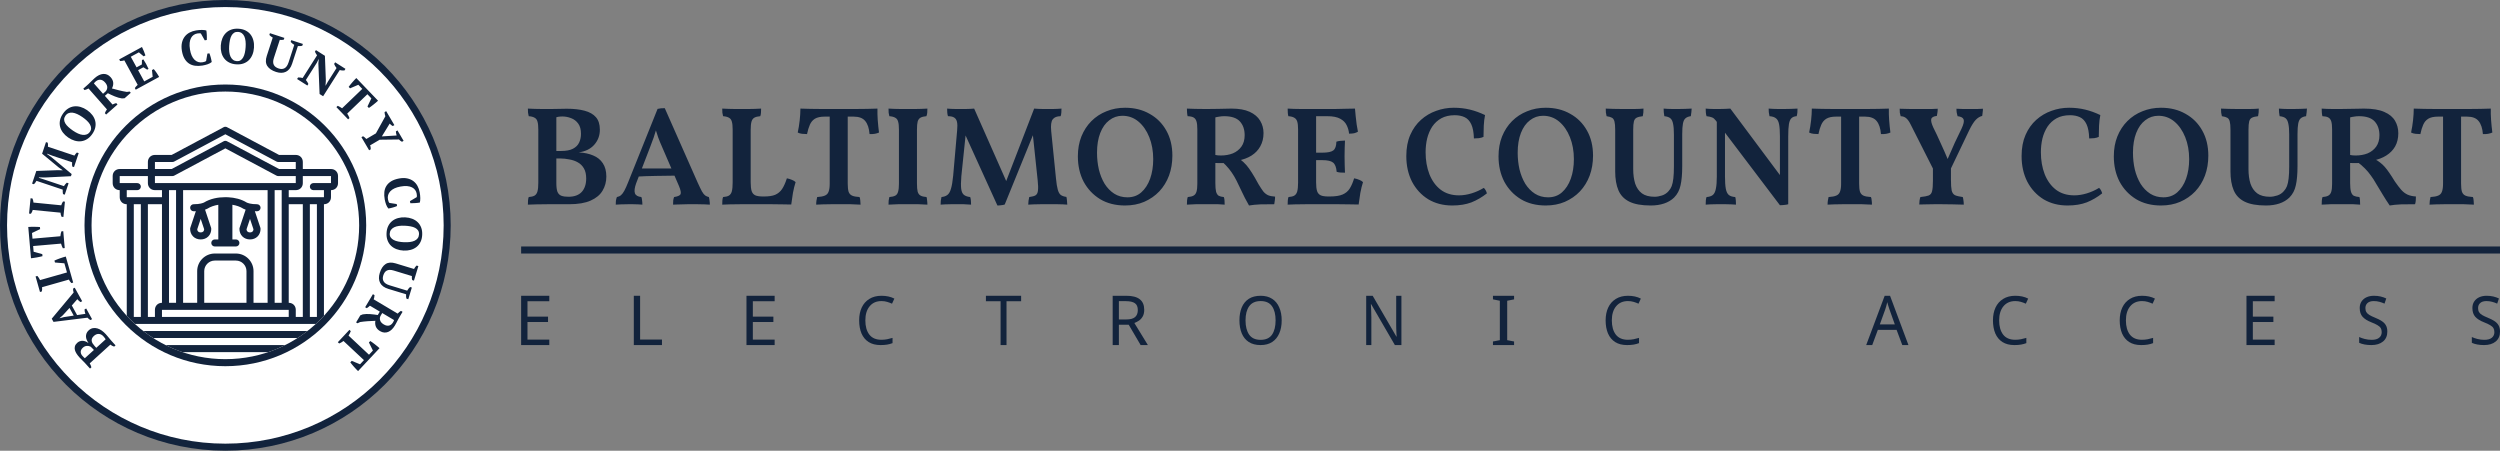 <svg width="355" height="64" viewBox="0 0 355 64" fill="none" xmlns="http://www.w3.org/2000/svg">
<rect x="0" y="0" width="355" height="64" fill="#808080" stroke="none"/>
<circle cx="32" cy="32" r="32" fill="#12233C"/>
<circle cx="32" cy="32" r="31" fill="white"/>
<circle cx="32" cy="32" r="20" fill="#12233C"/>
<circle cx="32" cy="32" r="19" fill="white"/>
<path d="M40.491 49C39.722 49.385 38.924 49.721 38.1 50H25.9C25.076 49.721 24.278 49.385 23.509 49H40.491Z" fill="#12233C"/>
<path d="M43.662 47C43.208 47.354 42.738 47.688 42.252 48H21.748C21.262 47.688 20.792 47.354 20.338 47H43.662Z" fill="#12233C"/>
<path fill-rule="evenodd" clip-rule="evenodd" d="M32.394 28.01C33.315 28.057 34.246 28.275 35.032 28.757C35.168 28.823 35.592 29 36.5 29C36.776 29 37 29.224 37 29.5C37 29.776 36.776 30 36.5 30C36.392 30 36.289 29.995 36.19 29.991L36.975 32.342C36.992 32.393 37 32.446 37 32.5C37 32.914 36.859 33.297 36.578 33.578C36.297 33.859 35.914 34 35.5 34C35.086 34 34.703 33.859 34.422 33.578C34.141 33.297 34 32.914 34 32.5L34.007 32.42C34.011 32.394 34.017 32.367 34.025 32.342L34.881 29.773C34.753 29.729 34.653 29.686 34.576 29.647C34.562 29.64 34.548 29.632 34.535 29.624C34.092 29.347 33.566 29.17 33 29.078V34H33.5C33.776 34 34 34.224 34 34.5C34 34.776 33.776 35 33.5 35H30.5C30.224 35 30 34.776 30 34.5C30 34.224 30.224 34 30.5 34H31V29.078C30.433 29.17 29.908 29.347 29.465 29.624C29.451 29.632 29.438 29.64 29.424 29.647C29.347 29.686 29.246 29.729 29.118 29.773L29.975 32.342C29.992 32.393 30 32.446 30 32.5C30 32.914 29.86 33.297 29.578 33.578C29.297 33.859 28.914 34 28.5 34C28.086 34 27.703 33.859 27.422 33.578C27.14 33.297 27 32.914 27 32.5L27.007 32.42C27.011 32.394 27.017 32.367 27.025 32.342L27.809 29.991C27.711 29.995 27.608 30 27.5 30C27.224 30 27 29.776 27 29.5C27 29.224 27.224 29 27.5 29C28.406 29 28.831 28.823 28.967 28.757C29.866 28.206 30.954 28 32 28L32.394 28.01ZM28.005 32.564C28.017 32.714 28.069 32.811 28.129 32.871C28.198 32.94 28.314 33 28.5 33C28.686 33 28.802 32.94 28.871 32.871C28.931 32.811 28.982 32.714 28.994 32.564L28.5 31.082L28.005 32.564ZM35.005 32.564C35.017 32.714 35.069 32.811 35.129 32.871C35.197 32.94 35.314 33 35.5 33C35.686 33 35.803 32.94 35.871 32.871C35.931 32.811 35.982 32.714 35.994 32.564L35.5 31.082L35.005 32.564Z" fill="#12233C"/>
<path fill-rule="evenodd" clip-rule="evenodd" d="M31.821 18.033C31.956 17.982 32.107 17.99 32.235 18.059L39.626 22H42C42.264 22 42.522 22.09 42.716 22.284C42.91 22.478 43 22.736 43 23V24H47C47.264 24 47.522 24.09 47.716 24.284C47.91 24.478 48 24.736 48 25V26C48 26.264 47.91 26.522 47.716 26.716C47.546 26.885 47.327 26.976 47.099 26.996L47 27V28C47 28.264 46.91 28.522 46.716 28.716C46.546 28.885 46.327 28.976 46.099 28.996L46 29V44.844C45.631 45.245 45.246 45.631 44.845 46H19.155C18.754 45.631 18.369 45.245 18 44.844V29L17.901 28.996C17.673 28.976 17.454 28.885 17.284 28.716C17.09 28.522 17 28.264 17 28V27L16.901 26.996C16.673 26.976 16.454 26.885 16.284 26.716C16.09 26.522 16 26.264 16 26V25C16 24.736 16.09 24.478 16.284 24.284C16.478 24.09 16.736 24 17 24H21V23C21 22.736 21.09 22.478 21.284 22.284C21.478 22.09 21.736 22 22 22H24.374L31.765 18.059L31.821 18.033ZM19 45H20V29H19V45ZM21 45H22V44C22 43.736 22.09 43.478 22.284 43.284C22.454 43.114 22.673 43.024 22.901 43.004L23 43V29H21V45ZM23 45H41V44H23V45ZM41 43L41.099 43.004C41.327 43.024 41.546 43.114 41.716 43.284C41.91 43.478 42 43.736 42 44V45H43V29H41V43ZM44 45H45V29H44V45ZM24 43H25V27H24V43ZM26 43H28V38.5C28 37.124 29.124 36 30.5 36H33.5C34.876 36 36 37.124 36 38.5V43H38V27H26V43ZM30.5 37C29.676 37 29 37.676 29 38.5V43H35V38.5C35 37.676 34.324 37 33.5 37H30.5ZM39 43H40V27H39V43ZM17 26H19.5C19.776 26 20 26.224 20 26.5C20 26.776 19.776 27 19.5 27H18V28H23V27H22C21.736 27 21.478 26.91 21.284 26.716C21.09 26.522 21 26.264 21 26V25H17V26ZM43 26C43 26.264 42.91 26.522 42.716 26.716C42.522 26.91 42.264 27 42 27H41V28H46V27H44.5C44.224 27 44 26.776 44 26.5C44 26.224 44.224 26 44.5 26H47V25H43V26ZM24.735 24.941C24.663 24.98 24.582 25 24.5 25H22V26H42V25H39.5C39.418 25 39.337 24.98 39.265 24.941L32 21.066L24.735 24.941ZM24.735 22.941C24.663 22.98 24.582 23 24.5 23H22V24H24.374L31.765 20.059L31.821 20.033C31.956 19.982 32.107 19.99 32.235 20.059L39.626 24H42V23H39.5C39.418 23 39.337 22.98 39.265 22.941L32 19.066L24.735 22.941Z" fill="#12233C"/>
<path fill-rule="evenodd" clip-rule="evenodd" d="M59.715 34.352C59.575 34.639 59.388 34.877 59.151 35.065C58.916 35.252 58.642 35.389 58.326 35.477C58.012 35.564 57.672 35.6 57.309 35.582C56.945 35.566 56.61 35.498 56.306 35.381C56 35.264 55.739 35.1 55.522 34.893C55.307 34.684 55.142 34.428 55.03 34.129C54.918 33.83 54.871 33.488 54.89 33.106C54.907 32.724 54.986 32.389 55.126 32.101C55.267 31.813 55.454 31.575 55.69 31.385C55.925 31.195 56.2 31.057 56.516 30.969C56.83 30.881 57.169 30.846 57.533 30.863C57.897 30.88 58.23 30.948 58.536 31.065C58.841 31.182 59.102 31.346 59.318 31.558C59.535 31.769 59.699 32.024 59.811 32.324C59.923 32.623 59.97 32.964 59.952 33.347C59.934 33.728 59.855 34.065 59.715 34.352ZM59.368 32.723C59.27 32.574 59.131 32.452 58.951 32.356C58.771 32.262 58.555 32.19 58.303 32.144C58.05 32.097 57.774 32.066 57.477 32.052C57.178 32.038 56.9 32.048 56.644 32.083C56.389 32.117 56.166 32.18 55.977 32.271C55.788 32.363 55.638 32.484 55.525 32.635C55.413 32.787 55.352 32.972 55.341 33.191C55.331 33.391 55.376 33.564 55.474 33.709C55.572 33.853 55.711 33.975 55.892 34.072C56.071 34.17 56.287 34.244 56.539 34.295C56.792 34.348 57.066 34.381 57.365 34.395C57.663 34.408 57.94 34.398 58.197 34.367C58.453 34.334 58.676 34.275 58.864 34.189C59.053 34.102 59.203 33.982 59.315 33.832C59.428 33.68 59.489 33.492 59.5 33.27C59.51 33.055 59.466 32.873 59.368 32.723ZM59.333 28.804C59.217 28.819 59.094 28.83 58.965 28.837C58.836 28.844 58.709 28.849 58.583 28.851C58.458 28.853 58.353 28.853 58.266 28.85L58.212 28.561L59.182 27.989C59.196 27.943 59.202 27.873 59.199 27.779C59.196 27.685 59.186 27.589 59.167 27.493C59.133 27.305 59.061 27.135 58.955 26.984C58.849 26.833 58.701 26.708 58.512 26.611C58.323 26.513 58.092 26.452 57.819 26.426C57.546 26.401 57.228 26.422 56.866 26.49C56.21 26.611 55.729 26.836 55.425 27.163C55.12 27.49 55.01 27.879 55.094 28.329C55.117 28.457 55.147 28.564 55.185 28.649C55.223 28.735 55.263 28.79 55.305 28.816L56.331 28.974L56.384 29.256C56.313 29.288 56.229 29.322 56.128 29.357C56.028 29.393 55.921 29.427 55.806 29.46C55.69 29.493 55.576 29.523 55.463 29.548C55.349 29.574 55.246 29.596 55.154 29.613C55.023 29.471 54.915 29.284 54.829 29.05C54.743 28.817 54.677 28.574 54.63 28.322C54.559 27.941 54.542 27.587 54.578 27.26C54.614 26.933 54.715 26.641 54.878 26.386C55.042 26.129 55.269 25.913 55.561 25.735C55.854 25.558 56.221 25.428 56.661 25.346C57.097 25.265 57.484 25.26 57.822 25.333C58.161 25.405 58.452 25.533 58.694 25.715C58.937 25.898 59.133 26.126 59.281 26.4C59.43 26.674 59.533 26.972 59.593 27.293C59.649 27.596 59.679 27.873 59.681 28.127C59.683 28.381 59.661 28.592 59.617 28.762C59.543 28.776 59.448 28.79 59.333 28.804ZM56.857 19.993C56.78 19.938 56.712 19.876 56.655 19.807L53.915 19.841L52.551 20.642C52.591 20.727 52.616 20.819 52.628 20.918C52.64 21.016 52.646 21.111 52.646 21.203L52.416 21.338L51.324 19.479L51.554 19.344C51.63 19.391 51.709 19.447 51.791 19.513C51.873 19.579 51.949 19.653 52.019 19.736L53.378 18.939L54.721 16.511C54.683 16.409 54.655 16.307 54.639 16.206C54.623 16.104 54.612 16.009 54.608 15.919L54.838 15.785L56 17.765L55.771 17.899C55.706 17.862 55.636 17.816 55.56 17.763C55.486 17.709 55.41 17.64 55.334 17.555L54.223 19.368L56.322 19.239C56.288 19.135 56.263 19.031 56.245 18.928C56.227 18.824 56.217 18.733 56.214 18.654L56.443 18.519L57.311 19.998L57.082 20.133C57.011 20.094 56.935 20.047 56.857 19.993ZM53.037 14.85C52.916 14.946 52.798 15.037 52.682 15.122C52.566 15.207 52.467 15.277 52.383 15.331L52.18 15.119L52.733 13.967L52.171 13.381L49.302 16.133C49.369 16.237 49.432 16.343 49.49 16.452C49.549 16.56 49.594 16.664 49.625 16.764L49.434 16.948L47.767 15.21L47.958 15.026C48.05 15.067 48.151 15.117 48.262 15.176C48.373 15.234 48.477 15.301 48.575 15.376L51.444 12.623L50.883 12.037L49.708 12.542L49.51 12.335C49.565 12.257 49.637 12.161 49.729 12.048C49.82 11.934 49.917 11.819 50.019 11.702C50.119 11.585 50.222 11.471 50.325 11.36C50.428 11.248 50.518 11.155 50.596 11.081L53.682 14.299C53.601 14.376 53.504 14.463 53.39 14.56C53.275 14.657 53.157 14.753 53.037 14.85ZM48.564 10.007C48.443 9.995 48.337 9.976 48.243 9.949L45.884 13.667L45.381 13.348L45.208 9.01L45.261 8.404L45.243 8.393L44.996 8.9L43.432 11.364C43.498 11.434 43.564 11.522 43.633 11.628C43.7 11.735 43.753 11.833 43.79 11.923L43.647 12.147L42.188 11.221L42.33 10.997C42.431 10.994 42.537 10.999 42.648 11.012C42.759 11.024 42.868 11.045 42.977 11.076L45.021 7.854C44.963 7.772 44.906 7.687 44.853 7.598C44.799 7.508 44.754 7.422 44.719 7.339L44.861 7.114L46.138 7.925L46.272 11.46L46.222 12.141L46.246 12.156L46.538 11.63L47.788 9.66C47.714 9.569 47.646 9.472 47.587 9.371C47.526 9.269 47.479 9.172 47.445 9.078L47.591 8.848L49.057 9.778L48.91 10.008C48.798 10.02 48.683 10.02 48.564 10.007ZM42.614 6.544C42.505 6.548 42.4 6.545 42.3 6.537L41.483 9.039C41.298 9.607 41.008 9.99 40.611 10.187C40.216 10.384 39.745 10.394 39.199 10.216C38.606 10.022 38.189 9.739 37.952 9.367C37.716 8.995 37.692 8.516 37.884 7.931L38.73 5.335C38.647 5.293 38.56 5.239 38.474 5.174C38.388 5.109 38.311 5.04 38.248 4.964L38.33 4.711L40.38 5.38L40.298 5.633C40.121 5.679 39.932 5.688 39.729 5.661L38.893 8.223C38.821 8.44 38.787 8.63 38.788 8.793C38.789 8.955 38.821 9.097 38.885 9.218C38.948 9.34 39.039 9.442 39.156 9.524C39.274 9.607 39.415 9.675 39.579 9.728C39.726 9.776 39.867 9.799 40.003 9.797C40.139 9.794 40.267 9.762 40.389 9.698C40.51 9.635 40.619 9.536 40.718 9.4C40.815 9.266 40.9 9.087 40.974 8.865L41.787 6.37C41.692 6.314 41.598 6.249 41.502 6.174C41.406 6.098 41.331 6.024 41.275 5.953L41.358 5.7L43.009 6.238L42.926 6.491C42.827 6.523 42.724 6.54 42.614 6.544ZM35.342 8.536C35.129 8.749 34.873 8.908 34.57 9.014C34.269 9.121 33.928 9.161 33.545 9.136C33.163 9.11 32.83 9.025 32.545 8.879C32.26 8.734 32.025 8.542 31.84 8.303C31.654 8.064 31.521 7.786 31.439 7.47C31.357 7.153 31.329 6.813 31.353 6.45C31.377 6.087 31.45 5.754 31.573 5.451C31.696 5.148 31.866 4.891 32.081 4.678C32.296 4.465 32.555 4.306 32.856 4.2C33.158 4.094 33.5 4.053 33.882 4.079C34.264 4.104 34.598 4.189 34.883 4.335C35.166 4.48 35.4 4.672 35.584 4.911C35.766 5.15 35.898 5.428 35.98 5.744C36.063 6.061 36.092 6.4 36.066 6.764C36.043 7.127 35.969 7.46 35.846 7.763C35.723 8.066 35.555 8.323 35.342 8.536ZM34.869 5.853C34.842 5.596 34.785 5.373 34.703 5.182C34.619 4.992 34.504 4.839 34.354 4.724C34.205 4.609 34.02 4.544 33.795 4.529C33.582 4.515 33.398 4.555 33.247 4.65C33.096 4.746 32.971 4.882 32.873 5.06C32.774 5.239 32.699 5.454 32.648 5.705C32.596 5.956 32.56 6.231 32.54 6.529C32.52 6.827 32.525 7.104 32.555 7.361C32.585 7.618 32.643 7.842 32.731 8.033C32.819 8.223 32.937 8.376 33.086 8.491C33.235 8.606 33.42 8.671 33.639 8.686C33.838 8.699 34.012 8.658 34.158 8.562C34.305 8.467 34.43 8.331 34.529 8.152C34.631 7.974 34.709 7.76 34.766 7.508C34.822 7.257 34.859 6.983 34.879 6.685C34.9 6.387 34.897 6.109 34.869 5.853ZM28.765 9.305C28.383 9.368 28.029 9.378 27.702 9.335C27.376 9.292 27.086 9.187 26.834 9.018C26.581 8.85 26.369 8.617 26.197 8.322C26.025 8.026 25.902 7.658 25.829 7.215C25.757 6.778 25.76 6.391 25.839 6.054C25.918 5.717 26.051 5.429 26.238 5.19C26.426 4.95 26.658 4.759 26.935 4.616C27.211 4.474 27.511 4.375 27.833 4.322C28.137 4.272 28.416 4.248 28.669 4.251C28.923 4.254 29.134 4.279 29.303 4.327C29.315 4.4 29.327 4.496 29.339 4.612C29.352 4.728 29.36 4.851 29.365 4.98C29.37 5.109 29.372 5.237 29.372 5.362C29.371 5.488 29.368 5.593 29.364 5.679L29.074 5.727L28.521 4.748C28.476 4.731 28.406 4.724 28.312 4.725C28.217 4.727 28.122 4.735 28.025 4.751C27.836 4.783 27.665 4.85 27.512 4.954C27.359 5.057 27.231 5.202 27.13 5.389C27.029 5.576 26.962 5.806 26.932 6.079C26.901 6.351 26.916 6.669 26.977 7.033C27.086 7.691 27.301 8.176 27.622 8.486C27.943 8.798 28.329 8.915 28.781 8.841C28.909 8.82 29.017 8.791 29.103 8.755C29.19 8.72 29.246 8.681 29.272 8.639L29.45 7.616L29.733 7.569C29.764 7.64 29.796 7.726 29.829 7.826C29.862 7.927 29.895 8.036 29.926 8.151C29.956 8.267 29.984 8.381 30.008 8.496C30.031 8.61 30.051 8.713 30.066 8.805C29.921 8.934 29.732 9.038 29.497 9.12C29.262 9.201 29.018 9.263 28.765 9.305ZM19.146 12.504C19.195 12.429 19.254 12.352 19.323 12.272C19.391 12.193 19.467 12.119 19.553 12.051L17.656 8.572C17.565 8.601 17.465 8.625 17.356 8.644C17.248 8.664 17.147 8.672 17.055 8.669L16.928 8.435L20.161 6.673C20.253 6.862 20.342 7.06 20.429 7.268C20.516 7.476 20.59 7.675 20.651 7.865L20.399 8.002L19.721 7.431L18.571 8.058L19.393 9.563L20.142 9.155L20.155 8.534L20.352 8.427C20.481 8.616 20.613 8.834 20.747 9.08C20.881 9.326 20.996 9.561 21.092 9.785L20.895 9.892L20.36 9.554L19.61 9.963L20.481 11.561L21.68 10.907L21.58 9.949L21.832 9.812C21.891 9.881 21.955 9.96 22.025 10.049C22.095 10.139 22.164 10.233 22.231 10.332C22.298 10.431 22.364 10.532 22.428 10.635C22.493 10.738 22.549 10.835 22.598 10.925L19.273 12.738L19.146 12.504ZM16.932 12.834C17.291 12.923 17.65 12.997 18.013 13.054L18.412 12.999L18.569 13.178L17.692 13.951L17.315 13.977C16.985 13.929 16.647 13.833 16.301 13.69C15.954 13.548 15.626 13.396 15.317 13.236L14.892 13.611L15.976 14.841C16.072 14.788 16.164 14.747 16.251 14.719C16.339 14.691 16.424 14.665 16.508 14.64L16.685 14.84L15.067 16.266L14.892 16.066C14.931 15.956 14.977 15.859 15.026 15.775C15.076 15.69 15.13 15.61 15.187 15.534L12.567 12.563C12.358 12.679 12.17 12.754 12.002 12.79L11.826 12.591L12.383 12.1C12.453 12.038 12.531 11.966 12.617 11.884C12.703 11.802 12.793 11.715 12.886 11.623C12.98 11.532 13.075 11.439 13.172 11.344C13.269 11.249 13.364 11.16 13.459 11.077C13.651 10.907 13.848 10.772 14.05 10.672C14.251 10.573 14.45 10.516 14.644 10.5C14.839 10.484 15.027 10.514 15.208 10.589C15.389 10.664 15.557 10.789 15.712 10.965C15.935 11.218 16.058 11.48 16.078 11.75C16.098 12.02 16.037 12.289 15.895 12.558C16.228 12.653 16.574 12.746 16.932 12.834ZM14.917 11.704C14.803 11.574 14.688 11.478 14.57 11.417C14.454 11.355 14.337 11.322 14.221 11.319C14.105 11.315 13.993 11.336 13.884 11.383C13.774 11.43 13.671 11.496 13.572 11.583C13.463 11.679 13.384 11.768 13.336 11.847L14.628 13.312L14.94 13.038C15.119 12.879 15.216 12.68 15.23 12.441C15.244 12.201 15.14 11.956 14.917 11.704ZM13.11 16.337C13.308 16.598 13.443 16.874 13.517 17.166C13.591 17.457 13.597 17.76 13.534 18.074C13.471 18.387 13.331 18.702 13.113 19.017C12.897 19.332 12.653 19.575 12.382 19.746C12.111 19.916 11.826 20.02 11.526 20.057C11.226 20.094 10.919 20.066 10.605 19.975C10.291 19.883 9.984 19.734 9.685 19.528C9.385 19.321 9.136 19.088 8.939 18.827C8.742 18.567 8.606 18.29 8.534 17.996C8.461 17.703 8.456 17.399 8.519 17.085C8.582 16.771 8.723 16.457 8.94 16.142C9.157 15.827 9.401 15.584 9.671 15.414C9.942 15.243 10.227 15.14 10.525 15.105C10.824 15.07 11.13 15.098 11.444 15.19C11.758 15.281 12.065 15.43 12.365 15.637C12.665 15.843 12.913 16.077 13.11 16.337ZM11.69 16.617C11.444 16.447 11.204 16.309 10.969 16.201C10.734 16.093 10.514 16.026 10.308 16C10.102 15.975 9.911 15.997 9.736 16.066C9.561 16.135 9.41 16.262 9.283 16.446C9.161 16.623 9.102 16.801 9.107 16.98C9.111 17.158 9.165 17.335 9.268 17.511C9.371 17.687 9.517 17.861 9.706 18.034C9.896 18.207 10.114 18.378 10.359 18.548C10.606 18.717 10.847 18.855 11.083 18.961C11.318 19.067 11.541 19.131 11.75 19.152C11.958 19.174 12.15 19.151 12.325 19.082C12.501 19.013 12.65 18.888 12.774 18.707C12.888 18.542 12.942 18.372 12.935 18.197C12.928 18.022 12.874 17.846 12.772 17.668C12.67 17.491 12.526 17.314 12.339 17.136C12.152 16.959 11.936 16.786 11.69 16.617ZM10.568 22.094C10.617 22.007 10.673 21.927 10.738 21.852C10.802 21.778 10.863 21.713 10.92 21.659L11.173 21.743L10.508 23.728L10.256 23.644C10.241 23.54 10.232 23.441 10.23 23.347C10.227 23.252 10.231 23.153 10.241 23.048L7.467 22.119L6.701 21.825L6.684 21.878L7.32 22.335L10.177 24.717L10.075 25.022L6.389 25.205L5.532 25.184L5.512 25.244L6.357 25.519L9.079 26.431C9.125 26.353 9.184 26.269 9.258 26.181C9.332 26.093 9.408 26.012 9.487 25.94L9.739 26.024L9.196 27.644L8.944 27.56C8.933 27.477 8.92 27.375 8.906 27.255C8.892 27.135 8.892 27.025 8.905 26.926L5.182 25.679C5.134 25.762 5.079 25.848 5.014 25.937C4.95 26.026 4.881 26.1 4.807 26.159L4.555 26.075L5.157 24.276L8.199 24.165L8.9 24.186L8.902 24.179L8.319 23.762L5.978 21.827L6.529 20.18L6.781 20.265C6.8 20.355 6.812 20.449 6.816 20.546C6.82 20.644 6.816 20.739 6.805 20.834L10.568 22.094ZM4.708 28.469C4.733 28.572 4.748 28.671 4.752 28.765L8.695 29.153C8.723 29.062 8.758 28.968 8.801 28.872C8.843 28.775 8.894 28.687 8.953 28.608L9.218 28.635L9.004 30.808L8.739 30.782C8.655 30.586 8.606 30.392 8.593 30.198L4.65 29.81C4.627 29.901 4.592 29.997 4.544 30.095C4.497 30.193 4.446 30.28 4.392 30.355L4.127 30.328L4.341 28.155L4.606 28.181C4.649 28.269 4.683 28.366 4.708 28.469ZM4.86 32.206C5.015 32.207 5.164 32.21 5.308 32.216C5.451 32.222 5.572 32.23 5.671 32.24L5.697 32.533L4.544 33.084L4.614 33.893L8.575 33.547C8.588 33.424 8.606 33.303 8.627 33.181C8.65 33.059 8.68 32.95 8.718 32.853L8.983 32.83L9.192 35.228L8.928 35.252C8.882 35.162 8.835 35.06 8.785 34.944C8.735 34.829 8.695 34.713 8.667 34.593L4.706 34.938L4.776 35.748L6.007 36.09L6.032 36.376C5.941 36.402 5.824 36.432 5.682 36.463C5.539 36.494 5.392 36.523 5.239 36.551C5.087 36.578 4.936 36.602 4.786 36.625C4.636 36.647 4.507 36.663 4.4 36.673L4.013 32.23C4.124 32.221 4.255 32.214 4.404 32.21C4.554 32.207 4.706 32.205 4.86 32.206ZM5.52 39.46C5.586 39.565 5.641 39.67 5.686 39.773L9.51 38.688L9.141 37.388L7.808 37.278L7.729 37.003C7.828 36.955 7.944 36.904 8.079 36.849C8.213 36.794 8.355 36.74 8.505 36.688C8.656 36.635 8.804 36.586 8.951 36.539C9.098 36.493 9.228 36.456 9.342 36.429L10.392 40.125L10.136 40.198C10.052 40.109 9.982 40.024 9.924 39.941C9.867 39.858 9.82 39.778 9.784 39.701L5.972 40.783C5.999 41.014 5.986 41.216 5.934 41.391L5.678 41.464L5.051 39.255L5.307 39.183C5.383 39.263 5.454 39.355 5.52 39.46ZM10.389 41.253C10.374 41.154 10.371 41.064 10.377 40.98L10.611 40.852L11.668 42.769L11.435 42.898C11.356 42.841 11.275 42.776 11.192 42.704C11.11 42.633 11.039 42.56 10.977 42.487L10.198 43.38L10.948 44.741L12.123 44.565C12.044 44.364 12.004 44.154 12.006 43.935L12.239 43.806L13.074 45.32L12.841 45.448C12.764 45.406 12.69 45.356 12.617 45.296C12.544 45.237 12.48 45.176 12.423 45.111L7.597 45.709L7.347 45.255L10.453 41.537C10.425 41.446 10.403 41.352 10.389 41.253ZM8.919 44.773L8.456 45.18L8.463 45.191L9.077 45.029L10.469 44.814L9.871 43.728L8.919 44.773ZM11.332 48.458C11.463 48.411 11.597 48.391 11.734 48.396C11.871 48.4 12.007 48.428 12.141 48.479C12.276 48.53 12.404 48.602 12.525 48.693L12.546 48.675C12.459 48.552 12.384 48.416 12.32 48.269C12.256 48.123 12.219 47.972 12.21 47.816C12.201 47.66 12.225 47.505 12.282 47.349C12.339 47.192 12.442 47.047 12.59 46.912C12.776 46.743 12.975 46.639 13.185 46.599C13.395 46.56 13.606 46.57 13.82 46.632C14.034 46.693 14.242 46.796 14.445 46.938C14.648 47.082 14.837 47.251 15.013 47.444C15.079 47.517 15.149 47.598 15.224 47.688C15.299 47.776 15.374 47.866 15.449 47.955C15.524 48.045 15.597 48.132 15.667 48.216C15.737 48.301 15.798 48.37 15.848 48.426L16.408 49.042L16.211 49.221C16.114 49.19 16.018 49.149 15.922 49.101C15.827 49.052 15.745 48.995 15.675 48.933L12.743 51.598C12.793 51.68 12.838 51.769 12.881 51.869C12.925 51.969 12.957 52.065 12.979 52.159L12.782 52.338L12.024 51.504C11.905 51.373 11.787 51.253 11.67 51.146C11.553 51.037 11.425 50.907 11.287 50.755C11.136 50.59 11.002 50.418 10.885 50.24C10.768 50.063 10.686 49.886 10.638 49.708C10.59 49.531 10.59 49.355 10.636 49.181C10.683 49.006 10.793 48.839 10.97 48.679C11.08 48.578 11.201 48.505 11.332 48.458ZM13.671 49.392L15.002 48.182C14.969 48.124 14.931 48.065 14.889 48.006C14.848 47.946 14.778 47.862 14.681 47.756C14.483 47.538 14.263 47.426 14.021 47.419C13.778 47.412 13.55 47.507 13.335 47.701C13.204 47.82 13.115 47.939 13.068 48.058C13.022 48.176 13.006 48.294 13.022 48.412C13.038 48.53 13.081 48.647 13.153 48.766C13.226 48.883 13.315 49 13.421 49.117L13.671 49.392ZM11.709 50.542C11.777 50.618 11.839 50.683 11.893 50.734C11.946 50.786 11.997 50.832 12.044 50.87L13.335 49.698L13.184 49.532C13.13 49.474 13.074 49.417 13.016 49.363C12.958 49.31 12.901 49.26 12.847 49.214C12.669 49.13 12.485 49.099 12.294 49.121C12.103 49.143 11.933 49.222 11.785 49.356C11.567 49.555 11.46 49.757 11.461 49.963C11.463 50.17 11.545 50.363 11.709 50.542ZM49.811 47.02C49.775 47.112 49.731 47.217 49.678 47.33C49.626 47.444 49.565 47.552 49.495 47.653L52.397 50.371L52.953 49.778L52.385 48.634L52.581 48.424C52.662 48.474 52.762 48.542 52.88 48.627C52.999 48.712 53.119 48.803 53.241 48.898C53.362 48.992 53.482 49.089 53.6 49.186C53.717 49.282 53.815 49.367 53.893 49.44L50.845 52.695C50.763 52.619 50.671 52.526 50.568 52.417C50.466 52.309 50.362 52.196 50.26 52.081C50.157 51.965 50.06 51.852 49.969 51.741C49.878 51.63 49.803 51.534 49.744 51.454L49.945 51.239L51.125 51.73L51.68 51.138L48.777 48.42C48.678 48.492 48.575 48.561 48.47 48.626C48.365 48.69 48.264 48.74 48.165 48.776L47.972 48.595L49.617 46.837L49.811 47.02ZM53.375 46.382C53.273 46.131 53.249 45.856 53.302 45.556C52.955 45.566 52.598 45.585 52.229 45.61C51.861 45.635 51.496 45.676 51.134 45.731L50.771 45.906L50.565 45.785L51.164 44.78L51.515 44.639C51.844 44.585 52.195 44.572 52.568 44.602C52.942 44.632 53.301 44.676 53.644 44.733L53.934 44.246L52.524 43.407C52.45 43.487 52.375 43.555 52.301 43.607C52.226 43.661 52.152 43.712 52.08 43.762L51.852 43.625L52.954 41.772L53.183 41.909C53.178 42.025 53.165 42.132 53.144 42.228C53.122 42.323 53.095 42.416 53.063 42.506L56.468 44.532C56.631 44.357 56.787 44.229 56.935 44.143L57.164 44.278L56.785 44.916C56.737 44.996 56.685 45.089 56.628 45.193C56.571 45.298 56.513 45.408 56.451 45.524C56.391 45.641 56.329 45.758 56.266 45.878C56.202 45.998 56.139 46.112 56.074 46.221C55.942 46.44 55.797 46.629 55.635 46.786C55.474 46.942 55.303 47.058 55.122 47.132C54.941 47.206 54.753 47.235 54.558 47.22C54.362 47.204 54.164 47.137 53.963 47.017C53.673 46.844 53.477 46.632 53.375 46.382ZM53.971 45.464C54.03 45.695 54.205 45.897 54.493 46.069C54.642 46.158 54.781 46.214 54.911 46.236C55.042 46.26 55.163 46.255 55.274 46.223C55.386 46.191 55.486 46.136 55.575 46.059C55.665 45.98 55.744 45.886 55.81 45.773C55.886 45.648 55.934 45.54 55.955 45.449L54.276 44.45L54.064 44.807C53.941 45.013 53.91 45.231 53.971 45.464ZM53.981 40.175C53.776 39.783 53.757 39.313 53.924 38.764C54.106 38.165 54.381 37.744 54.748 37.499C55.115 37.255 55.593 37.223 56.183 37.401L58.794 38.196C58.835 38.111 58.887 38.024 58.95 37.936C59.014 37.849 59.082 37.771 59.155 37.706L59.41 37.784L58.782 39.847L58.527 39.769C58.479 39.593 58.466 39.403 58.488 39.201L55.91 38.416C55.691 38.35 55.501 38.318 55.339 38.323C55.177 38.327 55.035 38.362 54.915 38.429C54.795 38.494 54.695 38.587 54.614 38.706C54.534 38.826 54.469 38.968 54.419 39.134C54.374 39.28 54.354 39.422 54.359 39.558C54.364 39.693 54.399 39.821 54.466 39.941C54.531 40.061 54.633 40.169 54.77 40.265C54.906 40.359 55.087 40.441 55.31 40.51L57.821 41.273C57.875 41.178 57.938 41.081 58.012 40.984C58.085 40.887 58.157 40.81 58.228 40.754L58.482 40.831L57.977 42.492L57.723 42.414C57.689 42.316 57.67 42.213 57.664 42.104C57.658 41.994 57.658 41.89 57.664 41.789L55.147 41.023C54.575 40.849 54.186 40.566 53.981 40.175Z" fill="#12233C"/>
<path d="M74.96 15.42C75.227 15.433 75.553 15.447 75.94 15.46C76.34 15.473 76.72 15.48 77.08 15.48C77.413 15.48 77.773 15.48 78.16 15.48C78.56 15.467 78.96 15.46 79.36 15.46C79.773 15.447 80.147 15.44 80.48 15.44C81.467 15.44 82.307 15.533 83 15.72C83.707 15.907 84.247 16.213 84.62 16.64C84.993 17.067 85.18 17.66 85.18 18.42C85.18 19.247 84.913 19.96 84.38 20.56C83.86 21.147 83.127 21.507 82.18 21.64C82.967 21.68 83.653 21.827 84.24 22.08C84.827 22.32 85.28 22.687 85.6 23.18C85.933 23.673 86.1 24.307 86.1 25.08C86.1 25.813 85.92 26.48 85.56 27.08C85.213 27.667 84.653 28.133 83.88 28.48C83.107 28.827 82.087 29 80.82 29C80.367 29 79.873 29 79.34 29C78.807 29 78.267 29 77.72 29C77.173 29.013 76.66 29.02 76.18 29.02C75.7 29.033 75.293 29.047 74.96 29.06C74.96 28.833 74.967 28.633 74.98 28.46C74.993 28.273 75.027 28.113 75.08 27.98C75.44 27.953 75.713 27.887 75.9 27.78C76.1 27.66 76.24 27.46 76.32 27.18C76.4 26.887 76.44 26.467 76.44 25.92V18.4C76.44 17.893 76.4 17.513 76.32 17.26C76.253 17.007 76.12 16.827 75.92 16.72C75.72 16.6 75.44 16.527 75.08 16.5C75.04 16.367 75.007 16.2 74.98 16C74.967 15.787 74.96 15.593 74.96 15.42ZM79 16.2V25.98C79 26.54 79.053 26.96 79.16 27.24C79.28 27.52 79.467 27.707 79.72 27.8C79.973 27.893 80.307 27.94 80.72 27.94C81.547 27.94 82.173 27.713 82.6 27.26C83.027 26.793 83.24 26.153 83.24 25.34C83.24 24.767 83.133 24.293 82.92 23.92C82.707 23.547 82.42 23.26 82.06 23.06C81.713 22.86 81.313 22.72 80.86 22.64C80.42 22.547 79.96 22.5 79.48 22.5H78.58V21.44H79.66C80.393 21.44 80.96 21.333 81.36 21.12C81.773 20.907 82.067 20.613 82.24 20.24C82.413 19.867 82.5 19.453 82.5 19C82.5 18.387 82.367 17.9 82.1 17.54C81.833 17.18 81.5 16.927 81.1 16.78C80.7 16.62 80.287 16.54 79.86 16.54C79.66 16.54 79.473 16.553 79.3 16.58C79.14 16.607 78.947 16.66 78.72 16.74L79 16.2ZM94.397 15.36L99.057 25.9C99.31 26.46 99.517 26.887 99.677 27.18C99.837 27.46 99.99 27.653 100.137 27.76C100.297 27.867 100.47 27.94 100.657 27.98C100.71 28.153 100.743 28.327 100.757 28.5C100.783 28.66 100.797 28.847 100.797 29.06C100.623 29.047 100.37 29.033 100.037 29.02C99.717 29.02 99.39 29.013 99.057 29C98.723 29 98.45 29 98.237 29C98.077 29 97.87 29 97.617 29C97.377 29.013 97.123 29.02 96.857 29.02C96.59 29.033 96.343 29.04 96.117 29.04C95.89 29.053 95.71 29.06 95.577 29.06C95.577 28.833 95.583 28.633 95.597 28.46C95.623 28.287 95.663 28.127 95.717 27.98C96.237 27.9 96.543 27.767 96.637 27.58C96.73 27.38 96.657 26.993 96.417 26.42L94.057 20.96C93.817 20.427 93.617 19.94 93.457 19.5C93.297 19.047 93.137 18.553 92.977 18.02H93.297C93.137 18.567 92.977 19.073 92.817 19.54C92.657 20.007 92.483 20.473 92.297 20.94L90.337 26.02C90.11 26.647 90.05 27.12 90.157 27.44C90.263 27.747 90.57 27.927 91.077 27.98C91.13 28.127 91.163 28.293 91.177 28.48C91.203 28.653 91.217 28.847 91.217 29.06C91.07 29.047 90.877 29.033 90.637 29.02C90.41 29.02 90.163 29.013 89.897 29C89.643 29 89.403 29 89.177 29C88.843 29 88.517 29.007 88.197 29.02C87.877 29.033 87.623 29.047 87.437 29.06C87.437 28.873 87.443 28.693 87.457 28.52C87.483 28.333 87.53 28.153 87.597 27.98C87.823 27.94 88.017 27.853 88.177 27.72C88.337 27.587 88.497 27.373 88.657 27.08C88.817 26.787 88.997 26.387 89.197 25.88L93.377 15.46C93.55 15.42 93.71 15.393 93.857 15.38C94.003 15.367 94.183 15.36 94.397 15.36ZM95.737 23.92L95.997 24.94C95.103 24.94 94.157 24.953 93.157 24.98C92.17 24.993 91.237 25.027 90.357 25.08L90.677 23.92H95.737ZM108.517 27.9C109.17 27.9 109.69 27.82 110.077 27.66C110.477 27.487 110.804 27.213 111.057 26.84C111.31 26.453 111.537 25.947 111.737 25.32C112.004 25.373 112.244 25.447 112.457 25.54C112.67 25.62 112.844 25.727 112.977 25.86C112.83 26.313 112.704 26.827 112.597 27.4C112.504 27.96 112.424 28.507 112.357 29.04C112.064 29.027 111.677 29.02 111.197 29.02C110.717 29.02 110.197 29.013 109.637 29C109.09 29 108.564 29 108.057 29C107.684 29 107.237 29 106.717 29C106.197 29 105.664 29 105.117 29C104.57 29.013 104.064 29.02 103.597 29.02C103.144 29.033 102.797 29.047 102.557 29.06C102.557 28.833 102.564 28.633 102.577 28.46C102.59 28.273 102.624 28.113 102.677 27.98C103.037 27.953 103.31 27.887 103.497 27.78C103.697 27.66 103.837 27.46 103.917 27.18C103.997 26.887 104.037 26.467 104.037 25.92V18.4C104.037 17.893 103.997 17.513 103.917 17.26C103.85 17.007 103.717 16.827 103.517 16.72C103.317 16.6 103.037 16.527 102.677 16.5C102.637 16.367 102.604 16.2 102.577 16C102.564 15.787 102.557 15.593 102.557 15.42C102.877 15.433 103.19 15.447 103.497 15.46C103.817 15.46 104.13 15.467 104.437 15.48C104.744 15.48 105.037 15.48 105.317 15.48C105.624 15.48 105.937 15.48 106.257 15.48C106.577 15.467 106.89 15.46 107.197 15.46C107.517 15.447 107.81 15.433 108.077 15.42C108.077 15.62 108.07 15.82 108.057 16.02C108.044 16.207 108.01 16.367 107.957 16.5C107.61 16.527 107.337 16.593 107.137 16.7C106.937 16.807 106.797 16.993 106.717 17.26C106.637 17.527 106.597 17.92 106.597 18.44V25.9C106.597 26.433 106.644 26.847 106.737 27.14C106.83 27.42 107.004 27.62 107.257 27.74C107.51 27.847 107.87 27.9 108.337 27.9H108.517ZM117.098 16.56C116.511 16.56 116.051 16.66 115.718 16.86C115.398 17.06 115.158 17.347 114.998 17.72C114.838 18.08 114.705 18.52 114.598 19.04C114.371 19.04 114.138 19.027 113.898 19C113.658 18.973 113.451 18.913 113.278 18.82C113.398 18.26 113.491 17.68 113.558 17.08C113.625 16.467 113.658 15.913 113.658 15.42C114.085 15.433 114.571 15.447 115.118 15.46C115.665 15.473 116.265 15.48 116.918 15.48C117.585 15.48 118.325 15.48 119.138 15.48C119.898 15.48 120.611 15.48 121.278 15.48C121.958 15.48 122.571 15.473 123.118 15.46C123.678 15.447 124.171 15.433 124.598 15.42C124.585 15.927 124.598 16.467 124.638 17.04C124.678 17.6 124.738 18.193 124.818 18.82C124.645 18.9 124.445 18.96 124.218 19C123.991 19.04 123.745 19.053 123.478 19.04C123.411 18.213 123.205 17.593 122.858 17.18C122.525 16.767 121.978 16.56 121.218 16.56H117.098ZM117.818 16.08H120.378V26.08C120.378 26.573 120.418 26.953 120.498 27.22C120.591 27.487 120.758 27.673 120.998 27.78C121.238 27.887 121.591 27.953 122.058 27.98C122.111 28.1 122.145 28.26 122.158 28.46C122.185 28.647 122.198 28.847 122.198 29.06C121.785 29.033 121.311 29.013 120.778 29C120.258 29 119.718 29 119.158 29C118.785 29 118.391 29 117.978 29C117.578 29.013 117.198 29.02 116.838 29.02C116.478 29.033 116.165 29.047 115.898 29.06C115.898 28.86 115.911 28.667 115.938 28.48C115.965 28.28 115.998 28.113 116.038 27.98C116.505 27.953 116.865 27.887 117.118 27.78C117.385 27.673 117.565 27.487 117.658 27.22C117.765 26.953 117.818 26.573 117.818 26.08V16.08ZM127.649 18.4C127.649 17.893 127.609 17.513 127.529 17.26C127.463 17.007 127.329 16.827 127.129 16.72C126.929 16.6 126.649 16.527 126.289 16.5C126.249 16.367 126.216 16.207 126.189 16.02C126.176 15.82 126.169 15.62 126.169 15.42C126.409 15.433 126.689 15.447 127.009 15.46C127.329 15.46 127.656 15.467 127.989 15.48C128.336 15.48 128.656 15.48 128.949 15.48C129.256 15.48 129.569 15.48 129.889 15.48C130.209 15.467 130.523 15.46 130.829 15.46C131.136 15.447 131.423 15.433 131.689 15.42C131.689 15.62 131.683 15.813 131.669 16C131.656 16.173 131.616 16.34 131.549 16.5C131.203 16.527 130.929 16.593 130.729 16.7C130.529 16.807 130.389 16.993 130.309 17.26C130.243 17.513 130.209 17.893 130.209 18.4V26.08C130.209 26.573 130.243 26.953 130.309 27.22C130.389 27.487 130.529 27.673 130.729 27.78C130.929 27.887 131.209 27.953 131.569 27.98C131.609 28.1 131.636 28.26 131.649 28.46C131.676 28.647 131.689 28.847 131.689 29.06C131.316 29.033 130.896 29.013 130.429 29C129.976 29 129.509 29 129.029 29C128.536 29 128.029 29 127.509 29C127.003 29.013 126.556 29.033 126.169 29.06C126.169 28.86 126.176 28.667 126.189 28.48C126.216 28.28 126.249 28.113 126.289 27.98C126.649 27.953 126.929 27.887 127.129 27.78C127.329 27.673 127.463 27.487 127.529 27.22C127.609 26.953 127.649 26.573 127.649 26.08V18.4ZM141.631 29.18L136.851 18.66H137.171L136.511 25.02C136.445 25.807 136.438 26.407 136.491 26.82C136.545 27.233 136.678 27.52 136.891 27.68C137.105 27.84 137.398 27.94 137.771 27.98C137.825 28.14 137.858 28.32 137.871 28.52C137.885 28.72 137.891 28.9 137.891 29.06C137.611 29.033 137.265 29.013 136.851 29C136.451 29 136.078 29 135.731 29C135.518 29 135.271 29 134.991 29C134.725 29.013 134.465 29.02 134.211 29.02C133.958 29.033 133.745 29.047 133.571 29.06C133.571 28.9 133.578 28.72 133.591 28.52C133.618 28.32 133.651 28.14 133.691 27.98C134.051 27.94 134.331 27.84 134.531 27.68C134.745 27.52 134.911 27.233 135.031 26.82C135.165 26.393 135.271 25.767 135.351 24.94L135.911 18.54C135.965 18.007 135.958 17.593 135.891 17.3C135.825 17.007 135.685 16.8 135.471 16.68C135.271 16.56 134.985 16.5 134.611 16.5C134.558 16.34 134.525 16.167 134.511 15.98C134.498 15.793 134.491 15.607 134.491 15.42C134.651 15.433 134.845 15.447 135.071 15.46C135.311 15.46 135.551 15.467 135.791 15.48C136.031 15.48 136.245 15.48 136.431 15.48C136.618 15.48 136.825 15.48 137.051 15.48C137.291 15.467 137.525 15.46 137.751 15.46C137.978 15.447 138.171 15.433 138.331 15.42L143.171 26.36H142.631L146.851 15.42C147.038 15.433 147.245 15.447 147.471 15.46C147.711 15.46 147.951 15.467 148.191 15.48C148.431 15.48 148.645 15.48 148.831 15.48C149.018 15.48 149.225 15.48 149.451 15.48C149.678 15.467 149.898 15.46 150.111 15.46C150.338 15.447 150.545 15.433 150.731 15.42C150.731 15.607 150.725 15.793 150.711 15.98C150.698 16.167 150.665 16.34 150.611 16.5C150.091 16.5 149.718 16.647 149.491 16.94C149.265 17.233 149.191 17.793 149.271 18.62L149.951 25.36C150.018 26.053 150.105 26.587 150.211 26.96C150.318 27.32 150.465 27.567 150.651 27.7C150.851 27.833 151.111 27.92 151.431 27.96C151.471 28.12 151.498 28.3 151.511 28.5C151.538 28.687 151.551 28.873 151.551 29.06C151.391 29.047 151.191 29.033 150.951 29.02C150.711 29.02 150.451 29.013 150.171 29C149.891 29 149.618 29 149.351 29C149.098 29 148.865 29 148.651 29C148.398 29 148.098 29 147.751 29C147.418 29.013 147.098 29.02 146.791 29.02C146.485 29.033 146.225 29.047 146.011 29.06C146.011 28.873 146.025 28.687 146.051 28.5C146.078 28.313 146.111 28.14 146.151 27.98C146.578 27.927 146.885 27.84 147.071 27.72C147.258 27.587 147.365 27.36 147.391 27.04C147.431 26.707 147.418 26.233 147.351 25.62L146.611 18.62H146.911L142.671 29.04C142.525 29.093 142.358 29.127 142.171 29.14C141.998 29.167 141.818 29.18 141.631 29.18ZM159.757 29.18C158.397 29.18 157.217 28.88 156.217 28.28C155.217 27.667 154.437 26.84 153.877 25.8C153.33 24.747 153.057 23.547 153.057 22.2C153.057 21.16 153.224 20.22 153.557 19.38C153.904 18.527 154.377 17.8 154.977 17.2C155.59 16.587 156.304 16.12 157.117 15.8C157.93 15.467 158.81 15.3 159.757 15.3C161.077 15.3 162.237 15.587 163.237 16.16C164.25 16.72 165.044 17.513 165.617 18.54C166.19 19.553 166.477 20.74 166.477 22.1C166.477 23.127 166.317 24.073 165.997 24.94C165.677 25.793 165.217 26.54 164.617 27.18C164.017 27.807 163.304 28.3 162.477 28.66C161.664 29.007 160.757 29.18 159.757 29.18ZM160.097 28.02C160.87 28.02 161.524 27.787 162.057 27.32C162.604 26.84 163.024 26.193 163.317 25.38C163.61 24.553 163.757 23.627 163.757 22.6C163.757 21.453 163.57 20.413 163.197 19.48C162.824 18.547 162.31 17.807 161.657 17.26C161.004 16.713 160.244 16.44 159.377 16.44C158.684 16.44 158.064 16.653 157.517 17.08C156.97 17.493 156.544 18.093 156.237 18.88C155.93 19.667 155.777 20.6 155.777 21.68C155.777 22.507 155.864 23.3 156.037 24.06C156.224 24.82 156.497 25.5 156.857 26.1C157.23 26.687 157.684 27.153 158.217 27.5C158.764 27.847 159.39 28.02 160.097 28.02ZM177.361 29.18C177.135 28.78 176.941 28.427 176.781 28.12C176.621 27.8 176.475 27.5 176.341 27.22C176.208 26.927 176.061 26.62 175.901 26.3C175.675 25.807 175.455 25.38 175.241 25.02C175.028 24.66 174.788 24.313 174.521 23.98C174.255 23.647 173.915 23.293 173.501 22.92L174.201 23.14C173.841 23.153 173.521 23.16 173.241 23.16C172.961 23.16 172.668 23.153 172.361 23.14L172.421 21.98C172.621 22.02 172.788 22.047 172.921 22.06C173.068 22.073 173.215 22.08 173.361 22.08C173.988 22.08 174.555 21.98 175.061 21.78C175.568 21.567 175.975 21.247 176.281 20.82C176.588 20.393 176.741 19.853 176.741 19.2C176.741 18.387 176.515 17.733 176.061 17.24C175.608 16.747 174.868 16.5 173.841 16.5C173.588 16.5 173.355 16.52 173.141 16.56C172.928 16.587 172.701 16.633 172.461 16.7L172.581 16.28V26C172.581 26.533 172.615 26.94 172.681 27.22C172.761 27.5 172.888 27.693 173.061 27.8C173.248 27.893 173.488 27.953 173.781 27.98C173.835 28.1 173.868 28.26 173.881 28.46C173.895 28.66 173.901 28.86 173.901 29.06C173.635 29.033 173.328 29.013 172.981 29C172.635 29 172.295 29 171.961 29C171.641 29 171.375 29 171.161 29C170.748 29 170.295 29 169.801 29C169.308 29.013 168.888 29.033 168.541 29.06C168.541 28.847 168.548 28.653 168.561 28.48C168.575 28.293 168.608 28.127 168.661 27.98C169.021 27.953 169.295 27.887 169.481 27.78C169.681 27.673 169.821 27.487 169.901 27.22C169.981 26.953 170.021 26.573 170.021 26.08V18.38C170.021 17.873 169.981 17.493 169.901 17.24C169.821 16.973 169.681 16.787 169.481 16.68C169.295 16.573 169.015 16.513 168.641 16.5C168.601 16.34 168.575 16.16 168.561 15.96C168.548 15.76 168.541 15.58 168.541 15.42C168.795 15.433 169.175 15.447 169.681 15.46C170.201 15.473 170.728 15.48 171.261 15.48C171.768 15.48 172.328 15.473 172.941 15.46C173.568 15.433 174.208 15.42 174.861 15.42C175.928 15.42 176.795 15.573 177.461 15.88C178.128 16.187 178.621 16.607 178.941 17.14C179.261 17.673 179.421 18.26 179.421 18.9C179.421 19.607 179.268 20.233 178.961 20.78C178.668 21.313 178.248 21.753 177.701 22.1C177.168 22.433 176.535 22.667 175.801 22.8L176.021 22.56C176.408 22.853 176.728 23.147 176.981 23.44C177.235 23.733 177.495 24.093 177.761 24.52C178.028 24.933 178.348 25.487 178.721 26.18C178.975 26.593 179.195 26.927 179.381 27.18C179.581 27.42 179.808 27.6 180.061 27.72C180.315 27.827 180.648 27.893 181.061 27.92C181.061 28.12 181.048 28.307 181.021 28.48C181.008 28.653 180.981 28.827 180.941 29C180.261 29 179.608 29.007 178.981 29.02C178.368 29.047 177.828 29.1 177.361 29.18ZM182.847 15.42C183.087 15.433 183.381 15.447 183.727 15.46C184.087 15.46 184.461 15.467 184.847 15.48C185.247 15.48 185.627 15.48 185.987 15.48C186.347 15.48 186.647 15.48 186.887 15.48V25.9C186.887 26.433 186.934 26.847 187.027 27.14C187.121 27.42 187.294 27.62 187.547 27.74C187.801 27.847 188.161 27.9 188.627 27.9L188.347 29C187.974 29 187.527 29 187.007 29C186.487 29 185.954 29 185.407 29C184.861 29.013 184.354 29.02 183.887 29.02C183.434 29.033 183.087 29.047 182.847 29.06C182.847 28.833 182.854 28.633 182.867 28.46C182.881 28.273 182.914 28.113 182.967 27.98C183.327 27.953 183.601 27.887 183.787 27.78C183.987 27.66 184.127 27.46 184.207 27.18C184.287 26.887 184.327 26.467 184.327 25.92V18.4C184.327 17.893 184.287 17.513 184.207 17.26C184.127 17.007 183.987 16.827 183.787 16.72C183.601 16.6 183.321 16.527 182.947 16.5C182.907 16.367 182.881 16.2 182.867 16C182.854 15.787 182.847 15.593 182.847 15.42ZM192.287 25.32C192.567 25.373 192.814 25.447 193.027 25.54C193.241 25.62 193.414 25.727 193.547 25.86C193.401 26.313 193.274 26.827 193.167 27.4C193.074 27.96 192.994 28.507 192.927 29.04C192.634 29.027 192.241 29.02 191.747 29.02C191.254 29.02 190.714 29.013 190.127 29C189.541 29 188.947 29 188.347 29L188.627 27.9H188.807C189.607 27.9 190.221 27.807 190.647 27.62C191.087 27.433 191.427 27.147 191.667 26.76C191.907 26.373 192.114 25.893 192.287 25.32ZM190.987 19.96C190.974 20.28 190.961 20.633 190.947 21.02C190.934 21.393 190.927 21.78 190.927 22.18C190.927 22.593 190.934 23.007 190.947 23.42C190.961 23.833 190.974 24.2 190.987 24.52C190.747 24.52 190.534 24.513 190.347 24.5C190.161 24.487 189.981 24.453 189.807 24.4C189.754 23.747 189.581 23.307 189.287 23.08C189.007 22.853 188.494 22.74 187.747 22.74H186.407V21.68H187.747C188.521 21.68 189.047 21.573 189.327 21.36C189.607 21.147 189.754 20.733 189.767 20.12C189.954 20.053 190.147 20.013 190.347 20C190.561 19.973 190.774 19.96 190.987 19.96ZM192.407 15.42C192.434 15.727 192.467 16.087 192.507 16.5C192.547 16.9 192.594 17.293 192.647 17.68C192.701 18.067 192.761 18.407 192.827 18.7C192.681 18.793 192.501 18.867 192.287 18.92C192.087 18.96 191.847 18.98 191.567 18.98C191.527 18.553 191.414 18.153 191.227 17.78C191.041 17.393 190.734 17.087 190.307 16.86C189.881 16.62 189.267 16.5 188.467 16.5H186.307L186.827 15.48C187.854 15.48 188.734 15.48 189.467 15.48C190.201 15.467 190.807 15.453 191.287 15.44C191.767 15.427 192.141 15.42 192.407 15.42ZM206.216 29.18C204.936 29.18 203.803 28.887 202.816 28.3C201.843 27.7 201.076 26.873 200.516 25.82C199.969 24.753 199.696 23.533 199.696 22.16C199.696 21.013 199.883 20.013 200.256 19.16C200.629 18.307 201.136 17.593 201.776 17.02C202.416 16.447 203.136 16.02 203.936 15.74C204.736 15.447 205.569 15.3 206.436 15.3C207.236 15.3 207.996 15.387 208.716 15.56C209.436 15.733 210.156 15.993 210.876 16.34C210.783 16.807 210.723 17.307 210.696 17.84C210.669 18.36 210.656 18.893 210.656 19.44C210.483 19.52 210.269 19.58 210.016 19.62C209.776 19.647 209.536 19.66 209.296 19.66C209.269 18.793 209.143 18.12 208.916 17.64C208.689 17.16 208.376 16.827 207.976 16.64C207.576 16.453 207.109 16.36 206.576 16.36C205.829 16.36 205.189 16.507 204.656 16.8C204.136 17.093 203.709 17.487 203.376 17.98C203.056 18.473 202.816 19.033 202.656 19.66C202.509 20.287 202.436 20.94 202.436 21.62C202.436 22.767 202.616 23.807 202.976 24.74C203.349 25.673 203.883 26.407 204.576 26.94C205.283 27.473 206.149 27.74 207.176 27.74C207.749 27.74 208.343 27.647 208.956 27.46C209.569 27.273 210.149 27.013 210.696 26.68C210.803 26.76 210.896 26.88 210.976 27.04C211.056 27.187 211.109 27.327 211.136 27.46C210.443 28.007 209.709 28.433 208.936 28.74C208.163 29.033 207.256 29.18 206.216 29.18ZM219.491 29.18C218.131 29.18 216.951 28.88 215.951 28.28C214.951 27.667 214.171 26.84 213.611 25.8C213.065 24.747 212.791 23.547 212.791 22.2C212.791 21.16 212.958 20.22 213.291 19.38C213.638 18.527 214.111 17.8 214.711 17.2C215.325 16.587 216.038 16.12 216.851 15.8C217.665 15.467 218.545 15.3 219.491 15.3C220.811 15.3 221.971 15.587 222.971 16.16C223.985 16.72 224.778 17.513 225.351 18.54C225.925 19.553 226.211 20.74 226.211 22.1C226.211 23.127 226.051 24.073 225.731 24.94C225.411 25.793 224.951 26.54 224.351 27.18C223.751 27.807 223.038 28.3 222.211 28.66C221.398 29.007 220.491 29.18 219.491 29.18ZM219.831 28.02C220.605 28.02 221.258 27.787 221.791 27.32C222.338 26.84 222.758 26.193 223.051 25.38C223.345 24.553 223.491 23.627 223.491 22.6C223.491 21.453 223.305 20.413 222.931 19.48C222.558 18.547 222.045 17.807 221.391 17.26C220.738 16.713 219.978 16.44 219.111 16.44C218.418 16.44 217.798 16.653 217.251 17.08C216.705 17.493 216.278 18.093 215.971 18.88C215.665 19.667 215.511 20.6 215.511 21.68C215.511 22.507 215.598 23.3 215.771 24.06C215.958 24.82 216.231 25.5 216.591 26.1C216.965 26.687 217.418 27.153 217.951 27.5C218.498 27.847 219.125 28.02 219.831 28.02ZM238.876 23.56C238.876 24.707 238.796 25.627 238.636 26.32C238.489 27.013 238.182 27.593 237.716 28.06C237.329 28.433 236.856 28.713 236.296 28.9C235.736 29.087 235.102 29.18 234.396 29.18C233.116 29.18 232.109 29 231.376 28.64C230.642 28.28 230.122 27.74 229.816 27.02C229.509 26.3 229.356 25.4 229.356 24.32V18.42C229.356 17.9 229.322 17.513 229.256 17.26C229.189 16.993 229.069 16.813 228.896 16.72C228.736 16.627 228.482 16.553 228.136 16.5C228.096 16.34 228.062 16.167 228.036 15.98C228.022 15.793 228.016 15.607 228.016 15.42C228.282 15.433 228.642 15.447 229.096 15.46C229.549 15.473 230.002 15.48 230.456 15.48C230.682 15.48 230.929 15.48 231.196 15.48C231.476 15.48 231.749 15.48 232.016 15.48C232.296 15.467 232.556 15.46 232.796 15.46C233.036 15.447 233.229 15.433 233.376 15.42C233.376 15.62 233.369 15.807 233.356 15.98C233.342 16.153 233.316 16.327 233.276 16.5C232.889 16.54 232.596 16.613 232.396 16.72C232.209 16.813 232.082 16.987 232.016 17.24C231.949 17.493 231.916 17.887 231.916 18.42V24.02C231.916 24.793 232.009 25.48 232.196 26.08C232.396 26.667 232.716 27.127 233.156 27.46C233.596 27.78 234.196 27.94 234.956 27.94C235.276 27.94 235.622 27.88 235.996 27.76C236.369 27.64 236.682 27.433 236.936 27.14C237.122 26.94 237.269 26.707 237.376 26.44C237.482 26.16 237.562 25.793 237.616 25.34C237.669 24.887 237.696 24.313 237.696 23.62V19.1C237.696 18.447 237.656 17.94 237.576 17.58C237.509 17.22 237.382 16.96 237.196 16.8C237.009 16.64 236.722 16.54 236.336 16.5C236.296 16.287 236.269 16.1 236.256 15.94C236.242 15.767 236.236 15.593 236.236 15.42C236.409 15.433 236.609 15.447 236.836 15.46C237.076 15.46 237.316 15.467 237.556 15.48C237.809 15.48 238.036 15.48 238.236 15.48C238.569 15.48 238.916 15.473 239.276 15.46C239.649 15.447 239.962 15.433 240.216 15.42C240.216 15.58 240.202 15.747 240.176 15.92C240.162 16.08 240.136 16.273 240.096 16.5C239.776 16.54 239.522 16.64 239.336 16.8C239.162 16.947 239.042 17.2 238.976 17.56C238.909 17.907 238.876 18.4 238.876 19.04V23.56ZM252.748 29.14L243.628 17.1C243.468 16.887 243.302 16.747 243.128 16.68C242.955 16.6 242.688 16.54 242.328 16.5C242.275 16.327 242.242 16.147 242.228 15.96C242.215 15.773 242.208 15.593 242.208 15.42C242.355 15.433 242.535 15.447 242.748 15.46C242.975 15.46 243.208 15.467 243.448 15.48C243.688 15.48 243.895 15.48 244.068 15.48C244.348 15.48 244.635 15.473 244.928 15.46C245.235 15.447 245.495 15.433 245.708 15.42L252.988 25.18L252.748 29.14ZM242.208 29.06C242.208 28.833 242.215 28.633 242.228 28.46C242.242 28.287 242.275 28.127 242.328 27.98C242.702 27.953 242.995 27.86 243.208 27.7C243.422 27.527 243.568 27.233 243.648 26.82C243.742 26.393 243.788 25.807 243.788 25.06V16.76L244.948 16.82V25.06C244.948 25.807 244.988 26.393 245.068 26.82C245.148 27.233 245.295 27.527 245.508 27.7C245.722 27.86 246.022 27.953 246.408 27.98C246.448 28.127 246.475 28.293 246.488 28.48C246.502 28.653 246.508 28.847 246.508 29.06C246.322 29.047 246.102 29.033 245.848 29.02C245.595 29.02 245.342 29.013 245.088 29C244.835 29 244.602 29 244.388 29C244.188 29 243.948 29 243.668 29C243.388 29.013 243.115 29.02 242.848 29.02C242.582 29.033 242.368 29.047 242.208 29.06ZM252.748 29.14V26.56V19.36C252.748 18.613 252.708 18.04 252.628 17.64C252.548 17.24 252.402 16.96 252.188 16.8C251.975 16.627 251.668 16.527 251.268 16.5C251.215 16.273 251.182 16.08 251.168 15.92C251.155 15.747 251.148 15.58 251.148 15.42C251.348 15.433 251.568 15.447 251.808 15.46C252.062 15.46 252.315 15.467 252.568 15.48C252.835 15.48 253.068 15.48 253.268 15.48C253.575 15.48 253.915 15.473 254.288 15.46C254.662 15.447 254.982 15.433 255.248 15.42C255.248 15.593 255.242 15.773 255.228 15.96C255.215 16.133 255.182 16.313 255.128 16.5C254.822 16.513 254.575 16.607 254.388 16.78C254.215 16.94 254.095 17.22 254.028 17.62C253.962 18.02 253.928 18.6 253.928 19.36V29C253.768 29.053 253.588 29.087 253.388 29.1C253.188 29.127 252.975 29.14 252.748 29.14ZM260.717 16.56C260.13 16.56 259.67 16.66 259.337 16.86C259.017 17.06 258.777 17.347 258.617 17.72C258.457 18.08 258.324 18.52 258.217 19.04C257.99 19.04 257.757 19.027 257.517 19C257.277 18.973 257.07 18.913 256.897 18.82C257.017 18.26 257.11 17.68 257.177 17.08C257.244 16.467 257.277 15.913 257.277 15.42C257.704 15.433 258.19 15.447 258.737 15.46C259.284 15.473 259.884 15.48 260.537 15.48C261.204 15.48 261.944 15.48 262.757 15.48C263.517 15.48 264.23 15.48 264.897 15.48C265.577 15.48 266.19 15.473 266.737 15.46C267.297 15.447 267.79 15.433 268.217 15.42C268.204 15.927 268.217 16.467 268.257 17.04C268.297 17.6 268.357 18.193 268.437 18.82C268.264 18.9 268.064 18.96 267.837 19C267.61 19.04 267.364 19.053 267.097 19.04C267.03 18.213 266.824 17.593 266.477 17.18C266.144 16.767 265.597 16.56 264.837 16.56H260.717ZM261.437 16.08H263.997V26.08C263.997 26.573 264.037 26.953 264.117 27.22C264.21 27.487 264.377 27.673 264.617 27.78C264.857 27.887 265.21 27.953 265.677 27.98C265.73 28.1 265.764 28.26 265.777 28.46C265.804 28.647 265.817 28.847 265.817 29.06C265.404 29.033 264.93 29.013 264.397 29C263.877 29 263.337 29 262.777 29C262.404 29 262.01 29 261.597 29C261.197 29.013 260.817 29.02 260.457 29.02C260.097 29.033 259.784 29.047 259.517 29.06C259.517 28.86 259.53 28.667 259.557 28.48C259.584 28.28 259.617 28.113 259.657 27.98C260.124 27.953 260.484 27.887 260.737 27.78C261.004 27.673 261.184 27.487 261.277 27.22C261.384 26.953 261.437 26.573 261.437 26.08V16.08ZM277.035 23.74V25.52C277.035 26.2 277.069 26.707 277.135 27.04C277.215 27.373 277.375 27.6 277.615 27.72C277.855 27.827 278.222 27.913 278.715 27.98C278.769 28.153 278.802 28.327 278.815 28.5C278.842 28.66 278.855 28.847 278.855 29.06C278.375 29.047 277.862 29.033 277.315 29.02C276.769 29.007 276.249 29 275.755 29C275.395 29 275.015 29 274.615 29C274.215 29.013 273.835 29.02 273.475 29.02C273.115 29.02 272.802 29.027 272.535 29.04C272.549 28.853 272.562 28.667 272.575 28.48C272.602 28.293 272.642 28.127 272.695 27.98C273.229 27.927 273.622 27.853 273.875 27.76C274.129 27.653 274.289 27.447 274.355 27.14C274.435 26.82 274.475 26.333 274.475 25.68V23.74H277.035ZM276.555 24.92H274.975L271.315 17.68C271.102 17.253 270.889 16.953 270.675 16.78C270.475 16.607 270.215 16.513 269.895 16.5C269.842 16.327 269.802 16.16 269.775 16C269.762 15.827 269.755 15.64 269.755 15.44C269.982 15.44 270.242 15.447 270.535 15.46C270.829 15.46 271.122 15.467 271.415 15.48C271.722 15.48 272.002 15.48 272.255 15.48C272.509 15.48 272.815 15.48 273.175 15.48C273.549 15.48 273.915 15.48 274.275 15.48C274.635 15.467 274.929 15.453 275.155 15.44C275.155 15.653 275.142 15.833 275.115 15.98C275.102 16.127 275.075 16.287 275.035 16.46C274.555 16.513 274.289 16.667 274.235 16.92C274.182 17.173 274.282 17.573 274.535 18.12C274.842 18.72 275.175 19.427 275.535 20.24C275.909 21.04 276.275 21.873 276.635 22.74H276.495C276.882 21.847 277.242 21.027 277.575 20.28C277.922 19.533 278.242 18.867 278.535 18.28C278.829 17.653 278.929 17.213 278.835 16.96C278.742 16.707 278.455 16.553 277.975 16.5C277.935 16.327 277.895 16.16 277.855 16C277.829 15.84 277.815 15.653 277.815 15.44C278.095 15.453 278.415 15.467 278.775 15.48C279.135 15.48 279.482 15.48 279.815 15.48C280.122 15.48 280.429 15.48 280.735 15.48C281.042 15.467 281.322 15.453 281.575 15.44C281.575 15.64 281.562 15.82 281.535 15.98C281.522 16.14 281.502 16.3 281.475 16.46C281.142 16.54 280.835 16.727 280.555 17.02C280.275 17.313 279.969 17.8 279.635 18.48L276.555 24.92ZM293.586 29.18C292.306 29.18 291.173 28.887 290.186 28.3C289.213 27.7 288.446 26.873 287.886 25.82C287.34 24.753 287.066 23.533 287.066 22.16C287.066 21.013 287.253 20.013 287.626 19.16C288 18.307 288.506 17.593 289.146 17.02C289.786 16.447 290.506 16.02 291.306 15.74C292.106 15.447 292.94 15.3 293.806 15.3C294.606 15.3 295.366 15.387 296.086 15.56C296.806 15.733 297.526 15.993 298.246 16.34C298.153 16.807 298.093 17.307 298.066 17.84C298.04 18.36 298.026 18.893 298.026 19.44C297.853 19.52 297.64 19.58 297.386 19.62C297.146 19.647 296.906 19.66 296.666 19.66C296.64 18.793 296.513 18.12 296.286 17.64C296.06 17.16 295.746 16.827 295.346 16.64C294.946 16.453 294.48 16.36 293.946 16.36C293.2 16.36 292.56 16.507 292.026 16.8C291.506 17.093 291.08 17.487 290.746 17.98C290.426 18.473 290.186 19.033 290.026 19.66C289.88 20.287 289.806 20.94 289.806 21.62C289.806 22.767 289.986 23.807 290.346 24.74C290.72 25.673 291.253 26.407 291.946 26.94C292.653 27.473 293.52 27.74 294.546 27.74C295.12 27.74 295.713 27.647 296.326 27.46C296.94 27.273 297.52 27.013 298.066 26.68C298.173 26.76 298.266 26.88 298.346 27.04C298.426 27.187 298.48 27.327 298.506 27.46C297.813 28.007 297.08 28.433 296.306 28.74C295.533 29.033 294.626 29.18 293.586 29.18ZM306.862 29.18C305.502 29.18 304.322 28.88 303.322 28.28C302.322 27.667 301.542 26.84 300.982 25.8C300.435 24.747 300.162 23.547 300.162 22.2C300.162 21.16 300.328 20.22 300.662 19.38C301.008 18.527 301.482 17.8 302.082 17.2C302.695 16.587 303.408 16.12 304.222 15.8C305.035 15.467 305.915 15.3 306.862 15.3C308.182 15.3 309.342 15.587 310.342 16.16C311.355 16.72 312.148 17.513 312.722 18.54C313.295 19.553 313.582 20.74 313.582 22.1C313.582 23.127 313.422 24.073 313.102 24.94C312.782 25.793 312.322 26.54 311.722 27.18C311.122 27.807 310.408 28.3 309.582 28.66C308.768 29.007 307.862 29.18 306.862 29.18ZM307.202 28.02C307.975 28.02 308.628 27.787 309.162 27.32C309.708 26.84 310.128 26.193 310.422 25.38C310.715 24.553 310.862 23.627 310.862 22.6C310.862 21.453 310.675 20.413 310.302 19.48C309.928 18.547 309.415 17.807 308.762 17.26C308.108 16.713 307.348 16.44 306.482 16.44C305.788 16.44 305.168 16.653 304.622 17.08C304.075 17.493 303.648 18.093 303.342 18.88C303.035 19.667 302.882 20.6 302.882 21.68C302.882 22.507 302.968 23.3 303.142 24.06C303.328 24.82 303.602 25.5 303.962 26.1C304.335 26.687 304.788 27.153 305.322 27.5C305.868 27.847 306.495 28.02 307.202 28.02ZM326.246 23.56C326.246 24.707 326.166 25.627 326.006 26.32C325.859 27.013 325.553 27.593 325.086 28.06C324.699 28.433 324.226 28.713 323.666 28.9C323.106 29.087 322.473 29.18 321.766 29.18C320.486 29.18 319.479 29 318.746 28.64C318.013 28.28 317.493 27.74 317.186 27.02C316.879 26.3 316.726 25.4 316.726 24.32V18.42C316.726 17.9 316.693 17.513 316.626 17.26C316.559 16.993 316.439 16.813 316.266 16.72C316.106 16.627 315.853 16.553 315.506 16.5C315.466 16.34 315.433 16.167 315.406 15.98C315.393 15.793 315.386 15.607 315.386 15.42C315.653 15.433 316.013 15.447 316.466 15.46C316.919 15.473 317.373 15.48 317.826 15.48C318.053 15.48 318.299 15.48 318.566 15.48C318.846 15.48 319.119 15.48 319.386 15.48C319.666 15.467 319.926 15.46 320.166 15.46C320.406 15.447 320.599 15.433 320.746 15.42C320.746 15.62 320.739 15.807 320.726 15.98C320.713 16.153 320.686 16.327 320.646 16.5C320.259 16.54 319.966 16.613 319.766 16.72C319.579 16.813 319.453 16.987 319.386 17.24C319.319 17.493 319.286 17.887 319.286 18.42V24.02C319.286 24.793 319.379 25.48 319.566 26.08C319.766 26.667 320.086 27.127 320.526 27.46C320.966 27.78 321.566 27.94 322.326 27.94C322.646 27.94 322.993 27.88 323.366 27.76C323.739 27.64 324.053 27.433 324.306 27.14C324.493 26.94 324.639 26.707 324.746 26.44C324.853 26.16 324.933 25.793 324.986 25.34C325.039 24.887 325.066 24.313 325.066 23.62V19.1C325.066 18.447 325.026 17.94 324.946 17.58C324.879 17.22 324.753 16.96 324.566 16.8C324.379 16.64 324.093 16.54 323.706 16.5C323.666 16.287 323.639 16.1 323.626 15.94C323.613 15.767 323.606 15.593 323.606 15.42C323.779 15.433 323.979 15.447 324.206 15.46C324.446 15.46 324.686 15.467 324.926 15.48C325.179 15.48 325.406 15.48 325.606 15.48C325.939 15.48 326.286 15.473 326.646 15.46C327.019 15.447 327.333 15.433 327.586 15.42C327.586 15.58 327.573 15.747 327.546 15.92C327.533 16.08 327.506 16.273 327.466 16.5C327.146 16.54 326.893 16.64 326.706 16.8C326.533 16.947 326.413 17.2 326.346 17.56C326.279 17.907 326.246 18.4 326.246 19.04V23.56ZM339.339 29.18C338.992 28.673 338.679 28.187 338.399 27.72C338.119 27.24 337.792 26.7 337.419 26.1C337.165 25.647 336.912 25.253 336.659 24.92C336.419 24.573 336.139 24.24 335.819 23.92C335.512 23.6 335.119 23.267 334.639 22.92L335.339 23.14C334.979 23.153 334.659 23.16 334.379 23.16C334.099 23.16 333.805 23.153 333.499 23.14L333.559 21.98C333.759 22.02 333.925 22.047 334.059 22.06C334.205 22.073 334.352 22.08 334.499 22.08C335.125 22.08 335.692 21.98 336.199 21.78C336.705 21.567 337.112 21.247 337.419 20.82C337.725 20.393 337.879 19.853 337.879 19.2C337.879 18.387 337.652 17.733 337.199 17.24C336.745 16.747 336.005 16.5 334.979 16.5C334.725 16.5 334.492 16.52 334.279 16.56C334.065 16.587 333.839 16.633 333.599 16.7L333.719 16.18V26C333.719 26.533 333.759 26.94 333.839 27.22C333.919 27.5 334.052 27.693 334.239 27.8C334.439 27.893 334.705 27.953 335.039 27.98C335.079 28.1 335.105 28.26 335.119 28.46C335.132 28.66 335.139 28.86 335.139 29.06C334.859 29.033 334.539 29.013 334.179 29C333.819 29 333.472 29 333.139 29C332.805 29 332.525 29 332.299 29C331.885 29 331.432 29 330.939 29C330.445 29.013 330.025 29.033 329.679 29.06C329.679 28.847 329.685 28.653 329.699 28.48C329.712 28.293 329.745 28.127 329.799 27.98C330.159 27.953 330.432 27.887 330.619 27.78C330.819 27.673 330.959 27.487 331.039 27.22C331.119 26.953 331.159 26.573 331.159 26.08V18.38C331.159 17.873 331.119 17.493 331.039 17.24C330.959 16.973 330.819 16.787 330.619 16.68C330.432 16.573 330.152 16.513 329.779 16.5C329.739 16.34 329.712 16.16 329.699 15.96C329.685 15.76 329.679 15.58 329.679 15.42C329.852 15.433 330.085 15.447 330.379 15.46C330.672 15.46 330.985 15.467 331.319 15.48C331.665 15.48 331.972 15.48 332.239 15.48C332.639 15.48 333.059 15.473 333.499 15.46C333.939 15.447 334.352 15.44 334.739 15.44C335.139 15.427 335.452 15.42 335.679 15.42C336.905 15.42 337.872 15.58 338.579 15.9C339.285 16.207 339.792 16.627 340.099 17.16C340.405 17.68 340.559 18.267 340.559 18.92C340.559 19.627 340.412 20.247 340.119 20.78C339.825 21.3 339.405 21.733 338.859 22.08C338.312 22.427 337.672 22.667 336.939 22.8L337.159 22.56C337.492 22.733 337.772 22.913 337.999 23.1C338.225 23.273 338.439 23.473 338.639 23.7C338.839 23.927 339.052 24.207 339.279 24.54C339.505 24.86 339.772 25.273 340.079 25.78C340.412 26.26 340.712 26.653 340.979 26.96C341.259 27.267 341.559 27.493 341.879 27.64C342.212 27.787 342.605 27.873 343.059 27.9C343.059 28.113 343.052 28.307 343.039 28.48C343.025 28.653 342.992 28.827 342.939 29C342.272 29 341.612 29.007 340.959 29.02C340.319 29.047 339.779 29.1 339.339 29.18ZM346.193 16.56C345.606 16.56 345.146 16.66 344.813 16.86C344.493 17.06 344.253 17.347 344.093 17.72C343.933 18.08 343.799 18.52 343.693 19.04C343.466 19.04 343.233 19.027 342.993 19C342.753 18.973 342.546 18.913 342.373 18.82C342.493 18.26 342.586 17.68 342.653 17.08C342.719 16.467 342.753 15.913 342.753 15.42C343.179 15.433 343.666 15.447 344.213 15.46C344.759 15.473 345.359 15.48 346.013 15.48C346.679 15.48 347.419 15.48 348.233 15.48C348.993 15.48 349.706 15.48 350.373 15.48C351.053 15.48 351.666 15.473 352.213 15.46C352.773 15.447 353.266 15.433 353.693 15.42C353.679 15.927 353.693 16.467 353.733 17.04C353.773 17.6 353.833 18.193 353.913 18.82C353.739 18.9 353.539 18.96 353.313 19C353.086 19.04 352.839 19.053 352.573 19.04C352.506 18.213 352.299 17.593 351.953 17.18C351.619 16.767 351.073 16.56 350.313 16.56H346.193ZM346.913 16.08H349.473V26.08C349.473 26.573 349.513 26.953 349.593 27.22C349.686 27.487 349.853 27.673 350.093 27.78C350.333 27.887 350.686 27.953 351.153 27.98C351.206 28.1 351.239 28.26 351.253 28.46C351.279 28.647 351.293 28.847 351.293 29.06C350.879 29.033 350.406 29.013 349.873 29C349.353 29 348.813 29 348.253 29C347.879 29 347.486 29 347.073 29C346.673 29.013 346.293 29.02 345.933 29.02C345.573 29.033 345.259 29.047 344.993 29.06C344.993 28.86 345.006 28.667 345.033 28.48C345.059 28.28 345.093 28.113 345.133 27.98C345.599 27.953 345.959 27.887 346.213 27.78C346.479 27.673 346.659 27.487 346.753 27.22C346.859 26.953 346.913 26.573 346.913 26.08V16.08Z" fill="#12233C"/>
<rect x="74" y="35" width="281" height="1" fill="#12233C"/>
<path d="M78 49H74V42H78V42.775H74.902V44.961H77.82V45.725H74.902V48.225H78V49Z" fill="#12233C"/>
<path d="M90 49V42H90.895V48.216H94V49H90Z" fill="#12233C"/>
<path d="M110 49H106V42H110V42.775H106.902V44.961H109.82V45.725H106.902V48.225H110V49Z" fill="#12233C"/>
<path d="M125.167 42.753C124.457 42.753 123.898 42.998 123.491 43.488C123.083 43.977 122.88 44.648 122.88 45.5C122.88 46.346 123.068 47.016 123.444 47.512C123.827 48.002 124.398 48.247 125.157 48.247C125.448 48.247 125.722 48.221 125.981 48.17C126.241 48.119 126.494 48.056 126.741 47.98V48.723C126.494 48.819 126.238 48.889 125.972 48.933C125.713 48.978 125.401 49 125.037 49C124.364 49 123.802 48.857 123.352 48.571C122.901 48.285 122.562 47.878 122.333 47.35C122.111 46.822 122 46.203 122 45.49C122 44.804 122.12 44.2 122.361 43.678C122.608 43.151 122.969 42.741 123.444 42.448C123.92 42.149 124.497 42 125.176 42C125.873 42 126.481 42.133 127 42.401L126.667 43.125C126.463 43.03 126.235 42.944 125.981 42.868C125.735 42.792 125.463 42.753 125.167 42.753Z" fill="#12233C"/>
<path d="M142.925 49H142.084V42.775H140V42H145V42.775H142.925V49Z" fill="#12233C"/>
<path d="M159.931 42C160.801 42 161.441 42.167 161.853 42.5C162.271 42.827 162.48 43.324 162.48 43.99C162.48 44.363 162.412 44.673 162.275 44.922C162.137 45.17 161.961 45.369 161.745 45.52C161.536 45.663 161.314 45.778 161.078 45.863L163 49H161.971L160.275 46.108H158.882V49H158V42H159.931ZM159.882 42.765H158.882V45.363H159.931C160.5 45.363 160.915 45.252 161.176 45.029C161.438 44.801 161.569 44.467 161.569 44.029C161.569 43.572 161.431 43.248 161.157 43.059C160.882 42.863 160.458 42.765 159.882 42.765Z" fill="#12233C"/>
<path d="M182 45.495C182 46.2 181.885 46.816 181.654 47.343C181.429 47.864 181.096 48.27 180.653 48.562C180.209 48.854 179.66 49 179.005 49C178.331 49 177.769 48.854 177.32 48.562C176.877 48.27 176.546 47.86 176.328 47.333C176.109 46.806 176 46.191 176 45.486C176 44.787 176.109 44.178 176.328 43.657C176.546 43.136 176.877 42.73 177.32 42.438C177.769 42.146 178.334 42 179.014 42C179.663 42 180.209 42.146 180.653 42.438C181.096 42.724 181.429 43.13 181.654 43.657C181.885 44.178 182 44.791 182 45.495ZM176.865 45.495C176.865 46.352 177.038 47.029 177.384 47.524C177.73 48.013 178.27 48.257 179.005 48.257C179.745 48.257 180.285 48.013 180.625 47.524C180.965 47.029 181.135 46.352 181.135 45.495C181.135 44.638 180.965 43.968 180.625 43.486C180.285 42.997 179.748 42.752 179.014 42.752C178.279 42.752 177.736 42.997 177.384 43.486C177.038 43.968 176.865 44.638 176.865 45.495Z" fill="#12233C"/>
<path d="M199 49H198.072L194.698 43.186H194.663C194.674 43.415 194.689 43.699 194.707 44.039C194.724 44.379 194.733 44.729 194.733 45.088V49H194V42H194.919L198.284 47.794H198.32C198.314 47.69 198.305 47.533 198.293 47.324C198.287 47.114 198.279 46.886 198.267 46.637C198.261 46.389 198.258 46.16 198.258 45.951V42H199V49Z" fill="#12233C"/>
<path d="M215 49H212V48.49L212.977 48.304V42.706L212 42.51V42H215V42.51L214.023 42.706V48.304L215 48.49V49Z" fill="#12233C"/>
<path d="M231.167 42.753C230.457 42.753 229.898 42.998 229.491 43.488C229.083 43.977 228.88 44.648 228.88 45.5C228.88 46.346 229.068 47.016 229.444 47.512C229.827 48.002 230.398 48.247 231.157 48.247C231.448 48.247 231.722 48.221 231.981 48.17C232.241 48.119 232.494 48.056 232.741 47.98V48.723C232.494 48.819 232.238 48.889 231.972 48.933C231.713 48.978 231.401 49 231.037 49C230.364 49 229.802 48.857 229.352 48.571C228.901 48.285 228.562 47.878 228.333 47.35C228.111 46.822 228 46.203 228 45.49C228 44.804 228.12 44.2 228.361 43.678C228.608 43.151 228.969 42.741 229.444 42.448C229.92 42.149 230.497 42 231.176 42C231.873 42 232.481 42.133 233 42.401L232.667 43.125C232.463 43.03 232.235 42.944 231.981 42.868C231.735 42.792 231.463 42.753 231.167 42.753Z" fill="#12233C"/>
<path d="M270.125 49L269.317 46.842H266.655L265.856 49H265L267.624 42H268.386L271 49H270.125ZM268.31 43.953C268.292 43.901 268.26 43.806 268.216 43.669C268.172 43.533 268.129 43.393 268.085 43.25C268.047 43.1 268.016 42.986 267.991 42.908C267.947 43.11 267.897 43.308 267.84 43.504C267.784 43.692 267.737 43.842 267.699 43.953L266.937 46.061H269.063L268.31 43.953Z" fill="#12233C"/>
<path d="M286.167 42.753C285.457 42.753 284.898 42.998 284.491 43.488C284.083 43.977 283.88 44.648 283.88 45.5C283.88 46.346 284.068 47.016 284.444 47.512C284.827 48.002 285.398 48.247 286.157 48.247C286.448 48.247 286.722 48.221 286.981 48.17C287.241 48.119 287.494 48.056 287.741 47.98V48.723C287.494 48.819 287.238 48.889 286.972 48.933C286.713 48.978 286.401 49 286.037 49C285.364 49 284.802 48.857 284.352 48.571C283.901 48.285 283.562 47.878 283.333 47.35C283.111 46.822 283 46.203 283 45.49C283 44.804 283.12 44.2 283.361 43.678C283.608 43.151 283.969 42.741 284.444 42.448C284.92 42.149 285.497 42 286.176 42C286.873 42 287.481 42.133 288 42.401L287.667 43.125C287.463 43.03 287.235 42.944 286.981 42.868C286.735 42.792 286.463 42.753 286.167 42.753Z" fill="#12233C"/>
<path d="M304.167 42.753C303.457 42.753 302.898 42.998 302.491 43.488C302.083 43.977 301.88 44.648 301.88 45.5C301.88 46.346 302.068 47.016 302.444 47.512C302.827 48.002 303.398 48.247 304.157 48.247C304.448 48.247 304.722 48.221 304.981 48.17C305.241 48.119 305.494 48.056 305.741 47.98V48.723C305.494 48.819 305.238 48.889 304.972 48.933C304.713 48.978 304.401 49 304.037 49C303.364 49 302.802 48.857 302.352 48.571C301.901 48.285 301.562 47.878 301.333 47.35C301.111 46.822 301 46.203 301 45.49C301 44.804 301.12 44.2 301.361 43.678C301.608 43.151 301.969 42.741 302.444 42.448C302.92 42.149 303.497 42 304.176 42C304.873 42 305.481 42.133 306 42.401L305.667 43.125C305.463 43.03 305.235 42.944 304.981 42.868C304.735 42.792 304.463 42.753 304.167 42.753Z" fill="#12233C"/>
<path d="M323 49H319V42H323V42.775H319.902V44.961H322.82V45.725H319.902V48.225H323V49Z" fill="#12233C"/>
<path d="M339 47.083C339 47.687 338.796 48.158 338.388 48.495C337.98 48.831 337.43 49 336.738 49C336.384 49 336.055 48.971 335.754 48.914C335.452 48.857 335.201 48.778 335 48.676V47.856C335.213 47.957 335.476 48.05 335.789 48.132C336.109 48.215 336.437 48.256 336.774 48.256C337.247 48.256 337.602 48.158 337.838 47.961C338.081 47.763 338.202 47.496 338.202 47.159C338.202 46.937 338.157 46.749 338.069 46.597C337.98 46.444 337.826 46.304 337.608 46.177C337.395 46.044 337.096 45.904 336.712 45.758C336.174 45.548 335.766 45.29 335.488 44.985C335.216 44.68 335.08 44.263 335.08 43.736C335.08 43.373 335.166 43.065 335.337 42.811C335.509 42.55 335.745 42.35 336.047 42.21C336.354 42.07 336.706 42 337.102 42C337.451 42 337.77 42.035 338.06 42.105C338.35 42.175 338.613 42.267 338.849 42.382L338.601 43.116C338.382 43.014 338.143 42.928 337.882 42.858C337.628 42.788 337.362 42.753 337.084 42.753C336.688 42.753 336.39 42.846 336.188 43.03C335.987 43.208 335.887 43.446 335.887 43.745C335.887 43.974 335.931 44.165 336.02 44.317C336.109 44.47 336.254 44.607 336.455 44.727C336.656 44.848 336.928 44.979 337.271 45.118C337.643 45.265 337.956 45.424 338.211 45.595C338.471 45.761 338.666 45.961 338.796 46.196C338.932 46.431 339 46.727 339 47.083Z" fill="#12233C"/>
<path d="M355 47.083C355 47.687 354.796 48.158 354.388 48.495C353.98 48.831 353.43 49 352.738 49C352.384 49 352.055 48.971 351.754 48.914C351.452 48.857 351.201 48.778 351 48.676V47.856C351.213 47.957 351.476 48.05 351.789 48.132C352.109 48.215 352.437 48.256 352.774 48.256C353.247 48.256 353.602 48.158 353.838 47.961C354.081 47.763 354.202 47.496 354.202 47.159C354.202 46.937 354.157 46.749 354.069 46.597C353.98 46.444 353.826 46.304 353.608 46.177C353.395 46.044 353.096 45.904 352.712 45.758C352.174 45.548 351.766 45.29 351.488 44.985C351.216 44.68 351.08 44.263 351.08 43.736C351.08 43.373 351.166 43.065 351.337 42.811C351.509 42.55 351.745 42.35 352.047 42.21C352.354 42.07 352.706 42 353.102 42C353.451 42 353.77 42.035 354.06 42.105C354.35 42.175 354.613 42.267 354.849 42.382L354.601 43.116C354.382 43.014 354.143 42.928 353.882 42.858C353.628 42.788 353.362 42.753 353.084 42.753C352.688 42.753 352.39 42.846 352.188 43.03C351.987 43.208 351.887 43.446 351.887 43.745C351.887 43.974 351.931 44.165 352.02 44.317C352.109 44.47 352.254 44.607 352.455 44.727C352.656 44.848 352.928 44.979 353.271 45.118C353.643 45.265 353.956 45.424 354.211 45.595C354.471 45.761 354.666 45.961 354.796 46.196C354.932 46.431 355 46.727 355 47.083Z" fill="#12233C"/>
</svg>
